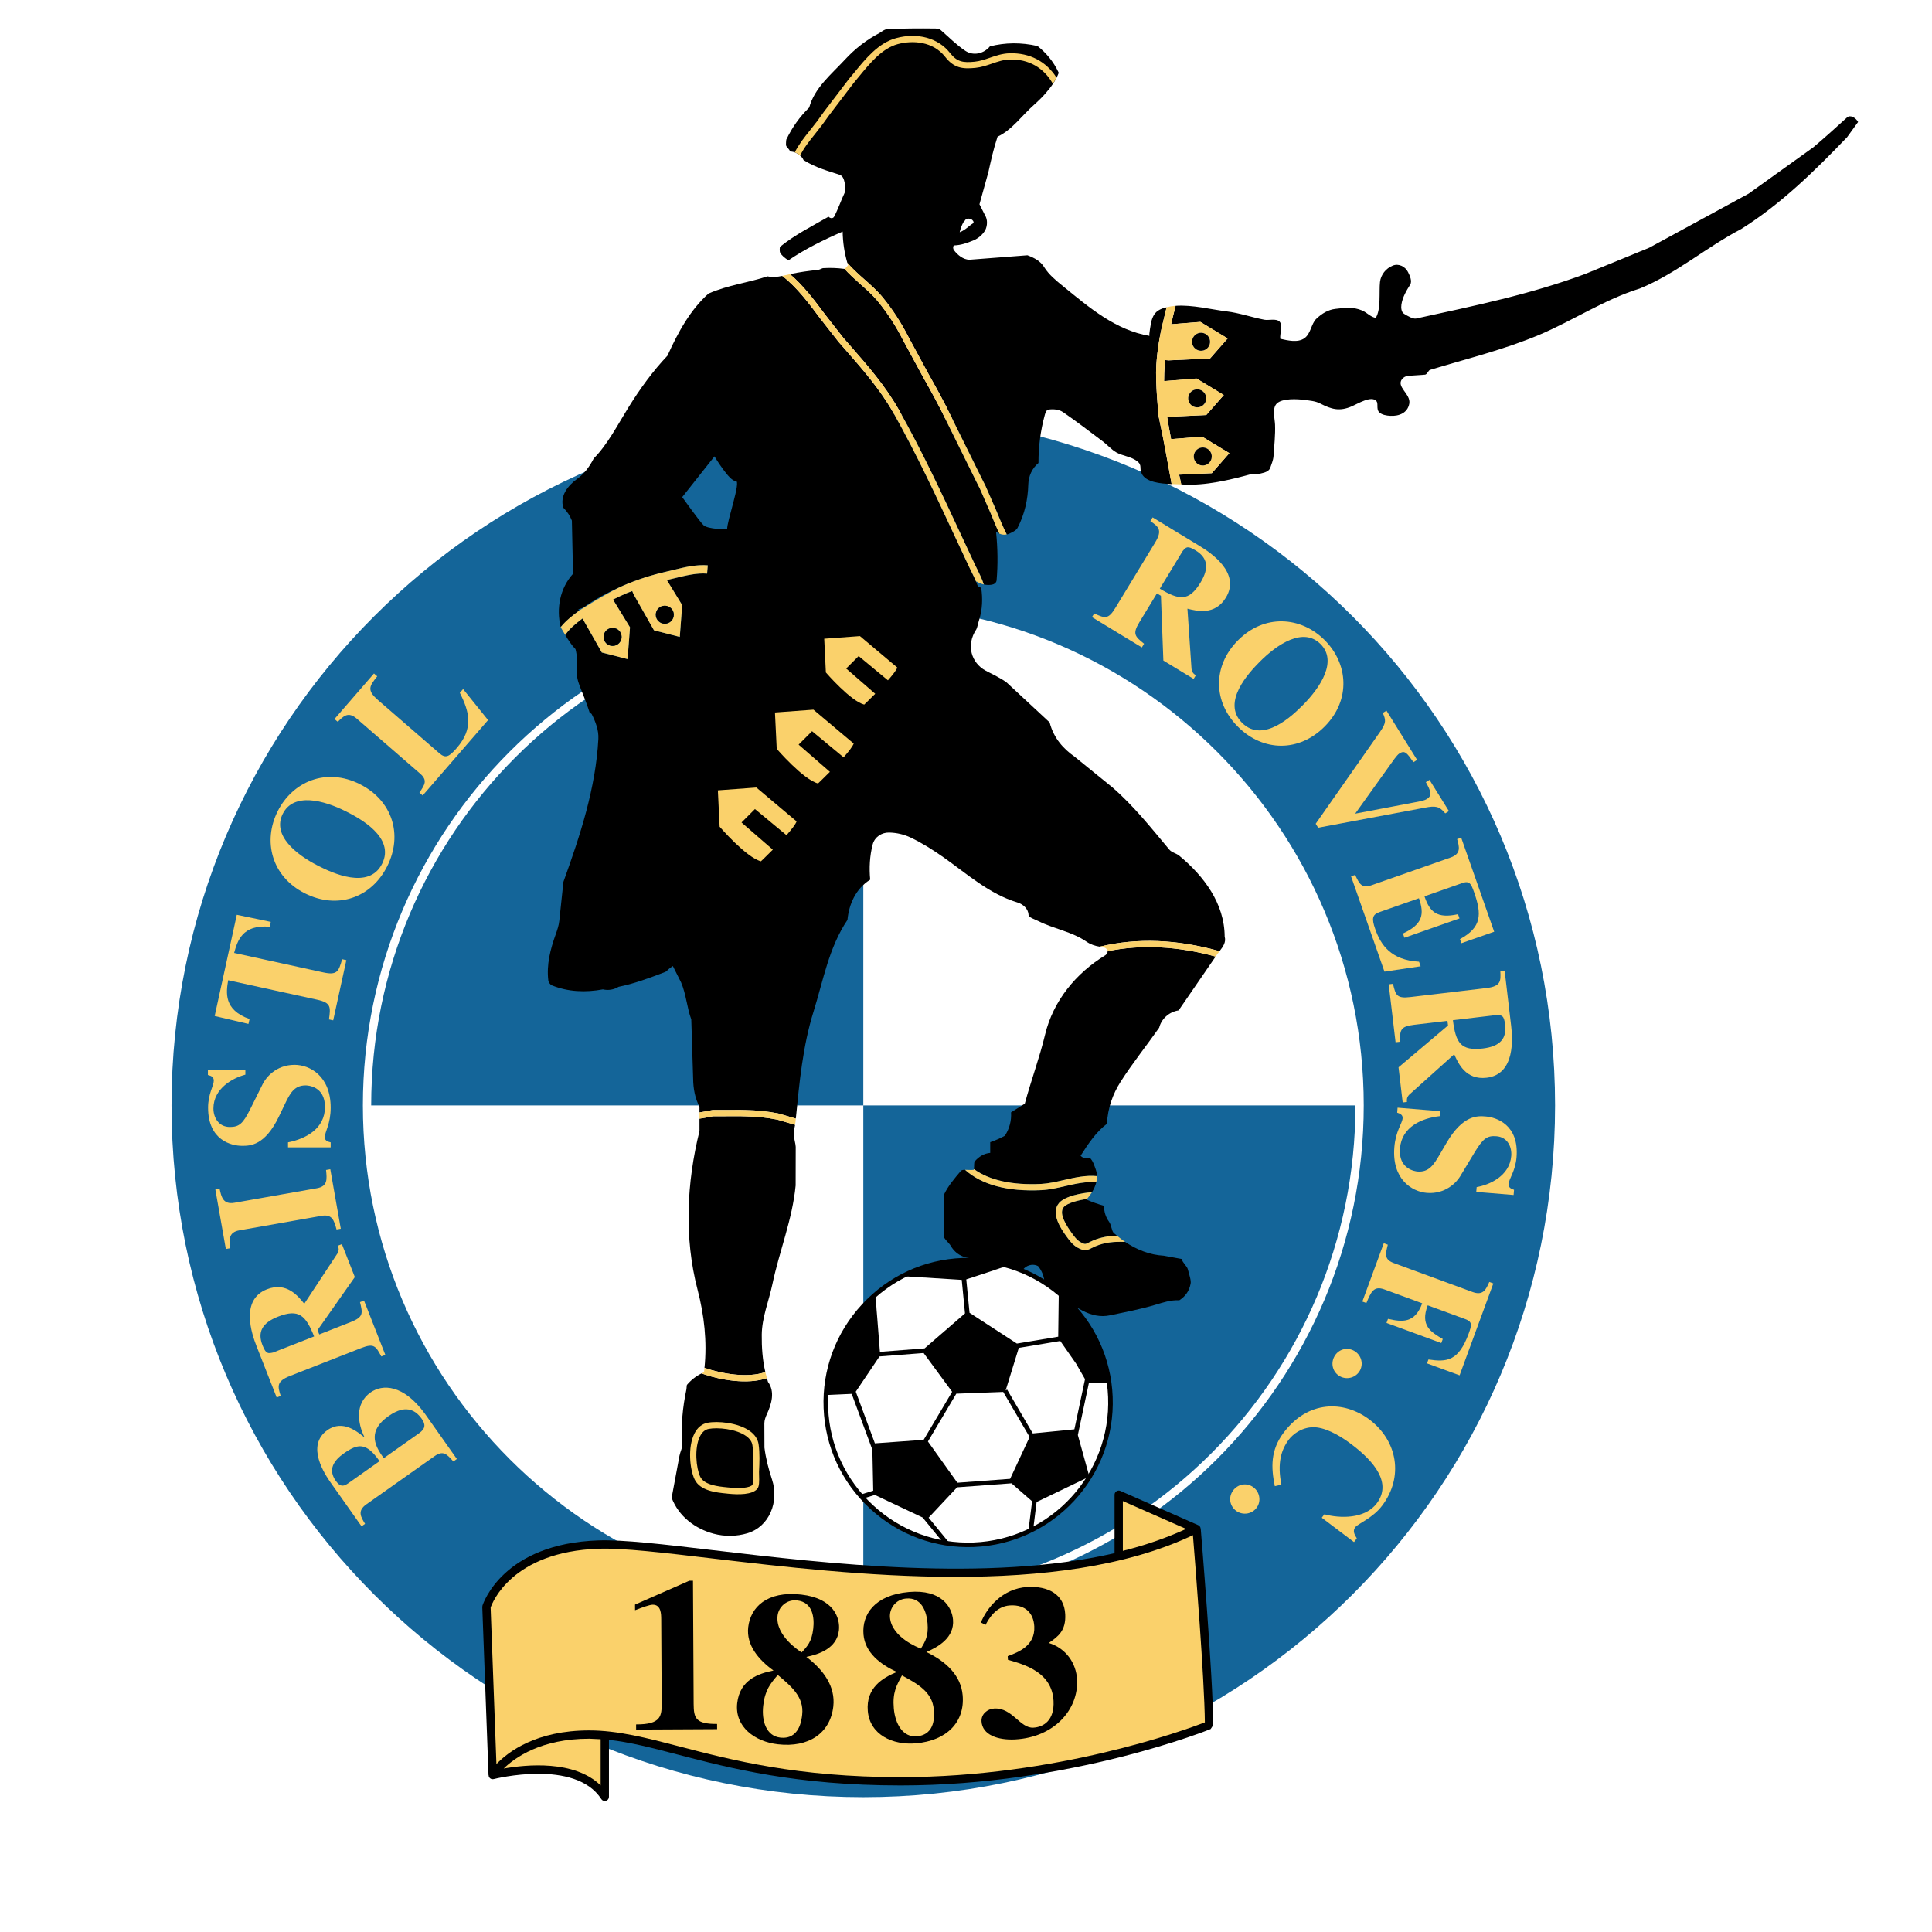 <?xml version="1.0" encoding="utf-8"?>
<!-- Generator: Adobe Illustrator 13.0.0, SVG Export Plug-In . SVG Version: 6.00 Build 14948)  -->
<!DOCTYPE svg PUBLIC "-//W3C//DTD SVG 1.0//EN" "http://www.w3.org/TR/2001/REC-SVG-20010904/DTD/svg10.dtd">
<svg version="1.0" id="Layer_1" xmlns="http://www.w3.org/2000/svg" xmlns:xlink="http://www.w3.org/1999/xlink" x="0px" y="0px"
	 width="192.756px" height="192.756px" viewBox="0 0 192.756 192.756" enable-background="new 0 0 192.756 192.756"
	 xml:space="preserve">
<g>
	<polygon fill-rule="evenodd" clip-rule="evenodd" fill="#FFFFFF" points="0,0 192.756,0 192.756,192.756 0,192.756 0,0 	"/>
	<path fill-rule="evenodd" clip-rule="evenodd" fill="#146599" d="M155.15,110.285c0,38.117-30.901,69.018-69.017,69.018
		c-38.118,0-69.019-30.9-69.019-69.018c0-38.118,30.901-69.019,69.019-69.019C124.249,41.267,155.15,72.167,155.15,110.285
		L155.15,110.285z"/>
	<path fill-rule="evenodd" clip-rule="evenodd" fill="#FAD16B" d="M38.292,145.48l-0.299-0.422
		c-0.604-0.945-1.267-2.332,0.746-3.754c0.858-0.605,2.24-1.307,3.333,0.242c0.417,0.59,0.372,1.002-0.262,1.449L38.292,145.48
		L38.292,145.48z M34.719,148.004c-0.335,0.215-0.71,0.459-1.217-0.258c-0.805-1.141-0.193-2.035,0.791-2.73
		c1.436-1.016,2.245-1.123,3.577,0.764L34.719,148.004L34.719,148.004z M45.583,145.562l-3.201-4.531
		c-2.152-2.93-4.227-2.941-5.409-2.107c-1.603,1.135-1.264,3.109-0.626,4.43l-0.028,0.02c-0.601-0.461-2.089-1.793-3.651-0.689
		c-2.195,1.549-0.224,4.459,0.333,5.248l3.07,4.348l0.352-0.248c-0.415-0.678-0.803-1.289,0.125-1.943l6.811-4.811
		c0.858-0.605,1.232-0.195,1.873,0.533L45.583,145.562L45.583,145.562z"/>
	<path fill-rule="evenodd" clip-rule="evenodd" fill="#FAD16B" d="M27.251,134.941c-0.528,0.115-0.717,0.152-1.063-0.73
		c-0.503-1.281-0.072-2.209,1.548-2.846c2.084-0.818,2.764-0.123,3.605,1.973L27.251,134.941L27.251,134.941z M33.71,124.283
		c0.076,0.193,0.154,0.439-0.046,0.779l-3.306,5.016c-0.613-0.76-1.758-2.217-3.73-1.443c-2.694,1.059-1.488,4.508-1.048,5.631
		l2.026,5.164l0.4-0.158c-0.294-0.939-0.457-1.449,0.921-1.99l7.089-2.779c1.298-0.51,1.472-0.209,2.028,0.83l0.401-0.156
		l-2.126-5.42l-0.401,0.158c0.271,1.113,0.362,1.484-0.922,1.988l-3.142,1.234l-0.17-0.434l3.718-5.289l-1.29-3.287L33.71,124.283
		L33.71,124.283z"/>
	<path fill-rule="evenodd" clip-rule="evenodd" fill="#FAD16B" d="M32.954,116.654l1.047,5.938l-0.424,0.074
		c-0.247-0.9-0.431-1.549-1.483-1.365l-8.211,1.449c-1.12,0.195-1.013,1-0.926,1.789l-0.424,0.074l-1.047-5.938l0.424-0.074
		c0.175,0.793,0.335,1.604,1.489,1.398l8.21-1.447c1.086-0.191,1.017-0.877,0.921-1.824L32.954,116.654L32.954,116.654z"/>
	<path fill-rule="evenodd" clip-rule="evenodd" fill="#FAD16B" d="M24.481,107.219c-1.206,0.311-3.187,1.344-3.187,3.375
		c0,0.896,0.517,1.844,1.637,1.844c0.93,0,1.309-0.326,2.033-1.775l1.257-2.529c0.293-0.588,1.292-1.896,3.169-1.896
		c1.517,0,3.602,1.104,3.602,4.273c0,1.635-0.586,2.41-0.586,2.943c0,0.363,0.31,0.449,0.586,0.518v0.5h-4.256v-0.5
		c1.741-0.344,3.687-1.344,3.687-3.531c0-2.066-1.705-2.152-1.929-2.152c-1.155,0-1.567,0.809-2.102,1.93l-0.552,1.152
		c-1.412,2.947-2.894,2.947-3.686,2.947c-1.051,0-3.393-0.535-3.393-3.807c0-1.379,0.568-2.189,0.568-2.688
		c0-0.396-0.258-0.482-0.586-0.57v-0.516h3.738V107.219L24.481,107.219z"/>
	<path fill-rule="evenodd" clip-rule="evenodd" fill="#FAD16B" d="M34.557,95.793l-1.313,6.007l-0.421-0.092
		c0.167-1.25,0.223-1.662-1.191-1.971l-8.869-1.939c-0.19,1.193-0.485,2.945,2.134,3.871l-0.107,0.486l-3.371-0.789l2.207-10.097
		l3.39,0.706l-0.106,0.488c-2.766-0.251-3.229,1.463-3.55,2.61l8.868,1.938c1.431,0.312,1.553-0.083,1.909-1.311L34.557,95.793
		L34.557,95.793z"/>
	<path fill-rule="evenodd" clip-rule="evenodd" fill="#FAD16B" d="M28.213,81.193c1.083-2.155,4.079-1.362,6.325-0.23
		c1.34,0.674,4.91,2.584,3.586,5.216c-1.325,2.631-4.987,0.905-6.326,0.231C29.552,85.278,27.129,83.348,28.213,81.193
		L28.213,81.193z M27.705,80.937c-1.494,2.971-0.632,6.509,2.723,8.196c3.231,1.625,6.616,0.456,8.203-2.699
		c1.587-3.154,0.51-6.571-2.722-8.195C32.555,76.551,29.2,77.967,27.705,80.937L27.705,80.937z"/>
	<path fill-rule="evenodd" clip-rule="evenodd" fill="#FAD16B" d="M48.695,71.843l-6.523,7.522l-0.326-0.282
		c0.542-0.808,0.841-1.233,0.047-1.92l-6.299-5.463c-0.859-0.745-1.347-0.233-1.895,0.318l-0.326-0.281l3.938-4.543l0.326,0.282
		c-0.751,0.945-1.087,1.36,0.058,2.353l6.143,5.327c0.625,0.542,0.978,0.346,1.734-0.527c1.704-1.965,1.256-3.631,0.304-5.504
		l0.327-0.377L48.695,71.843L48.695,71.843z"/>
	<path fill-rule="evenodd" clip-rule="evenodd" fill="#FAD16B" d="M117.996,54.976c0.351-0.412,0.479-0.556,1.289-0.063
		c1.177,0.716,1.396,1.716,0.492,3.203c-1.164,1.914-2.127,1.771-4.063,0.614L117.996,54.976L117.996,54.976z M119.312,67.369
		c-0.177-0.108-0.389-0.256-0.434-0.647l-0.408-5.994c0.946,0.234,2.741,0.699,3.842-1.111c1.504-2.473-1.545-4.488-2.574-5.115
		l-4.74-2.882l-0.224,0.368c0.803,0.569,1.241,0.876,0.471,2.142l-3.955,6.505c-0.725,1.193-1.047,1.058-2.12,0.567l-0.224,0.368
		l4.976,3.025l0.223-0.368c-0.89-0.723-1.188-0.965-0.471-2.142l1.754-2.884l0.398,0.241l0.244,6.46l3.017,1.834L119.312,67.369
		L119.312,67.369z"/>
	<path fill-rule="evenodd" clip-rule="evenodd" fill="#FAD16B" d="M131.74,64.247c1.714,1.696,0.032,4.299-1.738,6.085
		c-1.054,1.065-3.977,3.869-6.069,1.795c-2.092-2.074,0.684-5.022,1.736-6.087C127.44,64.254,130.025,62.549,131.74,64.247
		L131.74,64.247z M132.14,63.842c-2.361-2.34-5.992-2.615-8.635,0.053c-2.547,2.569-2.481,6.15,0.026,8.635
		c2.511,2.486,6.092,2.519,8.638-0.052C134.812,69.811,134.502,66.182,132.14,63.842L132.14,63.842z"/>
	<path fill-rule="evenodd" clip-rule="evenodd" fill="#FAD16B" d="M144.193,81.151c-0.603-0.741-0.999-0.759-2.019-0.571
		l-10.661,2.001l-0.246-0.394l6.436-9.193c0.641-0.926,0.549-1.173,0.261-1.866l0.365-0.227l3.056,4.915l-0.365,0.229
		c-0.631-0.886-0.84-1.222-1.396-0.876c-0.278,0.173-0.711,0.847-0.986,1.221l-3.431,4.79l5.967-1.133
		c0.42-0.078,0.9-0.154,1.193-0.335c0.569-0.354,0.363-0.815-0.11-1.676l0.365-0.227l1.938,3.116L144.193,81.151L144.193,81.151z"/>
	<path fill-rule="evenodd" clip-rule="evenodd" fill="#FAD16B" d="M145.785,83.578l3.289,9.381l-3.268,1.145l-0.145-0.407
		c2.179-1.183,2.181-2.479,1.411-4.673c-0.313-0.895-0.482-1.165-1.18-0.919l-3.771,1.322c0.53,1.566,1.244,2.247,3.345,1.784
		l0.148,0.422l-5.495,1.927l-0.147-0.423c1.963-0.907,2.16-1.907,1.596-3.517L137.636,91c-0.716,0.25-0.803,0.627-0.432,1.684
		c0.558,1.593,1.561,3.103,4.375,3.267l0.158,0.455l-3.608,0.535l-3.334-9.509l0.407-0.143c0.422,0.892,0.648,1.379,1.655,1.026
		l7.868-2.759c1.073-0.375,0.867-1.07,0.653-1.835L145.785,83.578L145.785,83.578z"/>
	<path fill-rule="evenodd" clip-rule="evenodd" fill="#FAD16B" d="M149.321,101.268c0.541,0.023,0.733,0.035,0.844,0.977
		c0.163,1.369-0.491,2.156-2.217,2.361c-2.226,0.262-2.707-0.582-2.99-2.822L149.321,101.268L149.321,101.268z M140.374,109.941
		c-0.024-0.205-0.038-0.463,0.24-0.74l4.471-4.016c0.399,0.891,1.137,2.59,3.243,2.34c2.872-0.338,2.581-3.982,2.438-5.18
		l-0.649-5.509l-0.429,0.051c0.047,0.983,0.076,1.517-1.396,1.692l-7.561,0.895c-1.387,0.164-1.478-0.172-1.753-1.32l-0.427,0.051
		l0.685,5.783l0.427-0.051c0.02-1.148,0.027-1.529,1.396-1.691l3.353-0.398l0.056,0.463l-4.937,4.174l0.415,3.508L140.374,109.941
		L140.374,109.941z"/>
	<path fill-rule="evenodd" clip-rule="evenodd" fill="#FAD16B" d="M147.326,118.436c1.228-0.209,3.286-1.078,3.451-3.104
		c0.075-0.895-0.363-1.881-1.479-1.971c-0.927-0.076-1.331,0.219-2.171,1.602l-1.46,2.422c-0.34,0.559-1.441,1.781-3.314,1.629
		c-1.51-0.123-3.496-1.393-3.239-4.553c0.134-1.631,0.781-2.355,0.825-2.887c0.029-0.361-0.272-0.473-0.542-0.564l0.04-0.496
		l4.241,0.348l-0.04,0.496c-1.763,0.203-3.783,1.039-3.963,3.219c-0.169,2.061,1.524,2.287,1.748,2.305
		c1.148,0.094,1.627-0.68,2.251-1.752l0.644-1.105c1.649-2.82,3.125-2.699,3.915-2.635c1.047,0.086,3.338,0.811,3.071,4.072
		c-0.113,1.373-0.746,2.133-0.786,2.631c-0.032,0.395,0.218,0.504,0.537,0.615l-0.043,0.516l-3.725-0.307L147.326,118.436
		L147.326,118.436z"/>
	<path fill-rule="evenodd" clip-rule="evenodd" fill="#FAD16B" d="M148.989,128.051l-3.365,9.168l-3.252-1.193l0.143-0.389
		c1.812,0.264,2.992,0.199,4.014-2.582c0.32-0.873,0.362-1.188-0.334-1.443l-3.751-1.377c-0.769,1.994,0.292,2.658,1.502,3.359
		l-0.148,0.404l-5.466-2.008l0.147-0.404c1.392,0.309,2.667,0.484,3.416-1.553l-3.769-1.385c-1.066-0.391-1.337,0.244-1.802,1.357
		l-0.402-0.148l2.138-5.82l0.402,0.148c-0.241,0.955-0.377,1.477,0.627,1.844l7.826,2.875c1.066,0.391,1.344-0.26,1.67-1.002
		L148.989,128.051L148.989,128.051z"/>
	<path fill-rule="evenodd" clip-rule="evenodd" fill="#FAD16B" d="M135.688,136.727c-0.382,0.713-1.283,0.973-1.981,0.6
		c-0.729-0.389-0.968-1.26-0.586-1.973c0.39-0.73,1.245-0.977,1.959-0.594C135.761,135.125,136.076,135.996,135.688,136.727
		L135.688,136.727z"/>
	<path fill-rule="evenodd" clip-rule="evenodd" fill="#FAD16B" d="M127.19,148.277c-0.383-1.867-0.44-3.594,0.889-5.352
		c2.419-3.203,5.981-3.234,8.554-1.291c2.789,2.107,3.439,5.707,1.259,8.592c-0.935,1.238-2.407,1.787-2.677,2.145
		c-0.28,0.371-0.086,0.713,0.154,1.111l-0.281,0.371l-3.215-2.43l0.259-0.344c1.56,0.422,4.039,0.48,5.224-1.084
		c1.515-2.008-0.184-4.133-2.507-5.887c-0.823-0.623-2.206-1.537-3.47-1.693c-1.426-0.17-2.453,0.76-2.773,1.188
		c-0.812,1.072-1.177,2.414-0.761,4.52L127.19,148.277L127.19,148.277z"/>
	<path fill-rule="evenodd" clip-rule="evenodd" fill="#FAD16B" d="M125.218,150.607c-0.582,0.564-1.52,0.537-2.071-0.031
		c-0.574-0.594-0.537-1.494,0.044-2.059c0.594-0.576,1.483-0.549,2.047,0.033C125.776,149.105,125.811,150.031,125.218,150.607
		L125.218,150.607z"/>
	<path fill-rule="evenodd" clip-rule="evenodd" fill="#FFFFFF" d="M86.133,60.357c-27.53,0-49.927,22.398-49.927,49.928
		c0,27.529,22.397,49.928,49.927,49.928c27.53,0,49.927-22.398,49.927-49.928C136.061,82.755,113.663,60.357,86.133,60.357
		L86.133,60.357z"/>
	<path fill-rule="evenodd" clip-rule="evenodd" fill="#146599" d="M86.133,61.186c-27.117,0-49.099,21.982-49.099,49.1h49.099
		V61.186L86.133,61.186z"/>
	<path fill-rule="evenodd" clip-rule="evenodd" fill="#146599" d="M86.133,159.383c27.116,0,49.099-21.982,49.099-49.098H86.133
		V159.383L86.133,159.383z"/>
	<path fill-rule="evenodd" clip-rule="evenodd" d="M96.026,125.508c-3.84,0.15-7.4,1.793-10.021,4.629
		c-2.623,2.836-3.984,6.512-3.833,10.355c0.15,3.84,1.794,7.4,4.63,10.021c2.835,2.623,6.512,3.984,10.353,3.834
		c7.951-0.314,14.168-7.035,13.856-14.986c-0.149-3.84-1.793-7.398-4.629-10.021C103.545,126.719,99.868,125.357,96.026,125.508
		L96.026,125.508z"/>
	<path fill-rule="evenodd" clip-rule="evenodd" fill="#FFFFFF" d="M87.11,150.182c-2.746-2.541-4.34-5.986-4.485-9.707
		c-0.146-3.723,1.173-7.283,3.713-10.029c2.539-2.746,5.986-4.338,9.706-4.482c3.721-0.146,7.281,1.17,10.028,3.711
		c2.747,2.539,4.338,5.986,4.483,9.707c0.302,7.699-5.719,14.209-13.419,14.512C93.417,154.039,89.856,152.721,87.11,150.182
		L87.11,150.182z"/>
	<path fill-rule="evenodd" clip-rule="evenodd" d="M110.653,137.955c-0.001-0.006-0.002-0.012-0.003-0.018h0.003
		c-0.023-0.168-0.065-0.33-0.094-0.498c-0.572-3.307-2.293-6.287-4.895-8.449l-0.031,0.016l-0.055,4.357l-4.122,0.686l-4.726-3.072
		l-0.324-3.332l4.109-1.35c-0.011-0.004-0.021-0.006-0.033-0.01l0.028-0.008c-0.296-0.086-0.598-0.156-0.901-0.223
		c-1.169-0.273-2.367-0.387-3.576-0.338c-2.101,0.082-4.107,0.613-5.963,1.576l0.008,0.035l5.875,0.367l0.325,3.344l-4.028,3.49
		l-4.46,0.346l-0.448-5.699c-0.006,0.006-0.011,0.012-0.019,0.016v-0.014c-0.714,0.617-1.365,1.303-1.944,2.047
		c-1.777,2.271-2.836,5.053-2.991,7.939l0.02,0.02l2.567-0.117l2.062,5.574l0.086,4.084l-1.238,0.381l0.134,0.434l1.264-0.391
		l4.768,2.254l2.214,2.709l0.352-0.289l-1.967-2.406l2.839-3.027l5.429-0.4l2.055,1.795l-0.359,2.867l0.452,0.057l0.356-2.854
		l5.264-2.533l-1.149-4.146l1.103-5.201L110.653,137.955L110.653,137.955z M100.479,126.287c0.01,0.004,0.019,0.006,0.027,0.008
		l-1.945,0.623L100.479,126.287L100.479,126.287z M110.634,137.938c0.001,0,0.001,0,0.001,0.002h-0.227L110.634,137.938
		L110.634,137.938z M107.364,136.053l0.889,1.547l-1.062,5.004l-4.15,0.41l-2.561-4.375l-0.146,0.086l1.311-4.246l4.139-0.688
		L107.364,136.053L107.364,136.053z M100.78,147.543l-5.263,0.389l-2.936-4.113l2.83-4.77l4.68-0.176l2.633,4.498L100.78,147.543
		L100.78,147.543z M87.336,129.191l0.166,2.238l-0.177-2.229C87.329,129.197,87.333,129.195,87.336,129.191L87.336,129.191z
		 M87.75,135.332l4.4-0.34l2.844,3.869l-2.843,4.793l-4.863,0.35l-1.907-5.156L87.75,135.332L87.75,135.332z"/>
	<path fill-rule="evenodd" clip-rule="evenodd" d="M119.797,152.512l-0.008-0.004c-0.014-0.148-0.102-0.279-0.238-0.34l-7.77-3.42
		c-0.128-0.055-0.275-0.043-0.394,0.033c-0.117,0.078-0.188,0.207-0.188,0.348v5.832c-12.68,2.924-28.706,1.037-40.018-0.297
		c-5.028-0.592-9-1.061-11.476-0.979c-9.506,0.318-11.49,6.254-11.568,6.506l-0.02,0.141l0.622,16.779l0.011,0.002
		c0.002,0.072,0.015,0.146,0.056,0.209c0.097,0.148,0.278,0.221,0.451,0.176c0.081-0.021,8.133-2.051,10.735,1.998
		c0.099,0.154,0.289,0.225,0.465,0.172c0.177-0.051,0.298-0.213,0.298-0.396v-5.688c2.103,0.232,4.267,0.793,6.844,1.465
		c5.271,1.373,11.831,3.084,22.264,3.084c16.976,0,30.784-5.57,30.921-5.625l0.257-0.385
		C121.041,167.498,119.81,152.662,119.797,152.512L119.797,152.512z"/>
	<path fill-rule="evenodd" clip-rule="evenodd" fill="#FAD16B" d="M58.788,173.471c0,0,0.713,0.033,1.139,0.053
		c0,0.555,0,3.217,0,4.609c-2.624-2.564-7.444-2.08-9.673-1.686C51.354,175.369,53.967,173.471,58.788,173.471L58.788,173.471z"/>
	<path fill-rule="evenodd" clip-rule="evenodd" fill="#FAD16B" d="M112.028,149.764c0.873,0.383,5.041,2.217,6.309,2.775
		c-1.882,0.865-3.983,1.607-6.309,2.189C112.028,153.918,112.028,150.684,112.028,149.764L112.028,149.764z"/>
	<path fill-rule="evenodd" clip-rule="evenodd" fill="#FAD16B" d="M119.019,153.162c0.22,2.691,1.152,14.367,1.19,18.68
		c-1.902,0.734-14.765,5.463-30.346,5.463c-10.327,0-16.829-1.695-22.054-3.057c-3.306-0.861-6.162-1.605-9.021-1.605
		c-5.28,0-8.069,2.117-9.26,3.359c-0.069-1.881-0.573-15.463-0.578-15.617c0.155-0.453,2.1-5.58,10.784-5.869
		c2.414-0.082,6.359,0.383,11.352,0.973C84.869,157.111,105.593,159.537,119.019,153.162L119.019,153.162z"/>
	<path fill-rule="evenodd" clip-rule="evenodd" d="M71.547,172.52l-8.08,0.041l-0.003-0.516c2.499,0.008,2.56-0.832,2.552-2.168
		l-0.046-8.295c-0.003-0.539-0.007-1.486-0.848-1.48c-0.301,0.002-1.033,0.264-1.762,0.549l-0.004-0.561l5.416-2.379l0.367-0.002
		l0.066,12.281c0.008,1.441,0.205,2.021,2.338,2.01L71.547,172.52L71.547,172.52z"/>
	<path fill-rule="evenodd" clip-rule="evenodd" d="M77.576,161.209c0.1-0.877,0.903-1.654,1.952-1.535
		c1.584,0.18,1.733,1.736,1.609,2.828c-0.146,1.283-0.589,1.754-1.156,2.361C79.778,164.732,77.351,163.199,77.576,161.209
		L77.576,161.209z M79.941,159.092c-3.425-0.389-5.066,1.268-5.292,3.26c-0.201,1.775,1.021,3.236,2.524,4.318
		c-1.486,0.287-3.356,0.92-3.622,3.254c-0.267,2.354,1.754,3.842,4.066,4.104c3.061,0.348,5.22-1.1,5.523-3.775
		c0.226-1.99-0.975-3.645-2.69-4.943c1.221-0.252,3.042-0.826,3.249-2.646C83.838,161.441,83.195,159.461,79.941,159.092
		L79.941,159.092z M76.146,170.174c0.178-1.562,0.702-2.176,1.454-3.064c1.347,1.127,2.633,2.207,2.434,3.961
		c-0.063,0.557-0.284,2.506-2.189,2.289C76.454,173.201,75.972,171.715,76.146,170.174L76.146,170.174z"/>
	<path fill-rule="evenodd" clip-rule="evenodd" d="M88.793,161.379c-0.077-0.881,0.557-1.801,1.607-1.893
		c1.589-0.139,2.043,1.357,2.14,2.451c0.112,1.287-0.229,1.836-0.664,2.545C91.652,164.395,88.968,163.375,88.793,161.379
		L88.793,161.379z M90.689,158.834c-3.433,0.299-4.712,2.25-4.537,4.246c0.156,1.781,1.643,2.971,3.332,3.73
		c-1.398,0.576-3.106,1.568-2.902,3.908c0.208,2.361,2.484,3.416,4.801,3.215c3.069-0.27,4.896-2.115,4.661-4.799
		c-0.173-1.996-1.678-3.379-3.62-4.311c1.146-0.49,2.817-1.414,2.657-3.238C94.975,160.361,93.952,158.549,90.689,158.834
		L90.689,158.834z M89.176,170.449c-0.137-1.566,0.256-2.271,0.814-3.293c1.544,0.838,3.02,1.639,3.174,3.398
		c0.048,0.559,0.218,2.512-1.69,2.678C90.079,173.355,89.311,171.994,89.176,170.449L89.176,170.449z"/>
	<path fill-rule="evenodd" clip-rule="evenodd" d="M97.865,161.879c0.552-1.389,2.108-3.412,4.646-3.543
		c2.065-0.109,3.662,0.713,3.766,2.713c0.088,1.658-0.724,2.238-1.64,2.869c1.732,0.535,2.738,2.035,2.822,3.65
		c0.157,3.012-2.308,5.773-6.181,5.975c-1.722,0.09-3.281-0.453-3.353-1.809c-0.037-0.711,0.583-1.24,1.272-1.275
		c1.806-0.094,2.562,1.98,3.895,1.91c1.034-0.053,2.12-0.736,2.019-2.672c-0.151-2.861-2.886-3.625-4.551-4.098l-0.02-0.367
		c1.017-0.377,2.753-1.006,2.65-2.965c-0.066-1.268-0.827-2.178-2.396-2.096c-1.483,0.078-2.17,1.408-2.466,1.941L97.865,161.879
		L97.865,161.879z"/>
	<path fill-rule="evenodd" clip-rule="evenodd" d="M69.987,137.029c-0.556,0.275-1.043,0.658-1.447,1.137
		c-0.039,0.045-0.031,0.34-0.052,0.43c-0.381,1.803-0.567,3.66-0.412,5.494c0.028,0.324-0.21,0.758-0.283,1.145l-0.783,4.201
		c0.707,1.867,2.355,3.09,4.188,3.582c1.097,0.293,2.28,0.281,3.366-0.045c2.239-0.674,3.173-3.191,2.464-5.35
		c-0.343-1.039-0.622-2.104-0.758-3.189l-0.009-2.432c0.003-0.316,0.118-0.619,0.25-0.908c0.463-1.012,0.836-2.236,0.109-3.229
		c-0.041-0.121-0.063-0.246-0.1-0.369C74.558,138.162,71.838,137.688,69.987,137.029L69.987,137.029z"/>
	<path fill-rule="evenodd" clip-rule="evenodd" d="M74.344,111.373l-0.497-0.012l-2.71,0.006l-0.763,0.146l-0.586,0.096v1.232
		c-1.273,5.148-1.553,10.609-0.188,15.848c0.657,2.523,0.957,5.141,0.686,7.783c1.728,0.598,4.303,1.041,6.071,0.422
		c-0.281-1.219-0.37-2.475-0.356-3.729c0.02-1.736,0.706-3.35,1.058-5.025c0.692-3.305,2.001-6.482,2.322-9.861l0.008-3.859
		c0-0.244-0.198-0.973-0.203-1.217c-0.005-0.33,0.079-0.654,0.14-0.979l-1.8-0.525C76.534,111.502,75.494,111.395,74.344,111.373
		L74.344,111.373z"/>
	<path fill-rule="evenodd" clip-rule="evenodd" d="M106.292,118.336c-0.79,0.182-1.605,0.369-2.396,0.406
		c-3.379,0.162-5.935-0.525-7.615-2.031c-0.18,0.002-0.337,0.02-0.408,0.104c-0.644,0.754-1.275,1.506-1.671,2.332
		c0.007,1.406,0.036,2.746-0.059,4.084c-0.026,0.355,0.503,0.699,0.722,1.078c0.471,0.828,1.38,1.311,2.426,1.227
		c1.493,0.287,3.01,0.836,4.478,1.312c0.11,0.035,0.379-0.279,0.448-0.342c0.381-0.34,0.932-0.414,1.354-0.184
		c0.371,0.459,0.583,0.996,0.626,1.535c0.355,0.566,0.918,0.879,1.41,1.256c1.503,1.154,3.166,2.551,5.171,2.111
		c1.446-0.316,2.919-0.566,4.624-1.082c0.544-0.164,1.415-0.459,2.262-0.414c0.553-0.357,0.971-0.854,1.124-1.65
		c0.063-0.322-0.119-0.857-0.29-1.477c-0.074-0.271-0.509-0.615-0.604-0.992l-1.778-0.326c-1.396-0.08-2.688-0.586-3.861-1.377
		c-1.096-0.045-1.983,0.029-2.95,0.428l-0.409,0.195c-0.482,0.246-0.727,0.307-1.388-0.053c-0.498-0.271-0.862-0.781-1.163-1.203
		c-0.432-0.605-1.575-2.211-0.679-3.256c0.588-0.686,2.332-1.018,3.276-1.062c0.196-0.318,0.349-0.652,0.434-0.994
		C108.381,117.861,107.322,118.1,106.292,118.336L106.292,118.336z"/>
	<path fill-rule="evenodd" clip-rule="evenodd" d="M106.858,122.924c0.269,0.377,0.573,0.805,0.944,1.006
		c0.436,0.236,0.472,0.219,0.809,0.045l0.454-0.215c0.8-0.33,1.556-0.451,2.371-0.479c-0.104-0.084-0.207-0.166-0.308-0.256
		c-0.231-0.209-0.224-0.785-0.478-1.133c-0.332-0.453-0.505-1.002-0.5-1.588c-0.545-0.15-1.055-0.328-1.756-0.617
		c0.018-0.021,0.036-0.045,0.054-0.066c-0.873,0.113-1.975,0.408-2.312,0.801C105.747,120.877,105.979,121.691,106.858,122.924
		L106.858,122.924z"/>
	<path fill-rule="evenodd" clip-rule="evenodd" d="M110.441,112.119c0.079-1.564,0.577-2.963,1.361-4.191
		c1.168-1.832,2.531-3.527,3.85-5.398c0.205-0.822,0.915-1.559,1.94-1.725l3.691-5.369c-3.811-1.041-7.425-1.225-10.78-0.533
		c0,0.004,0.004,0.007,0.004,0.013c0.013,0.117-0.091,0.303-0.23,0.389c-2.926,1.782-5.202,4.552-6.009,7.917
		c-0.56,2.334-1.403,4.588-2.026,6.893l-1.37,0.863c0.052,0.818-0.146,1.598-0.61,2.332c-0.434,0.24-0.955,0.471-1.468,0.645v1.068
		c-0.603,0.049-1.126,0.367-1.532,0.836c-0.117,0.135-0.045,0.484-0.097,0.779c1.553,1.123,3.803,1.623,6.703,1.484
		c0.735-0.035,1.487-0.207,2.285-0.391c1.086-0.25,2.201-0.5,3.292-0.387c-0.007-0.225-0.04-0.449-0.125-0.674
		c-0.148-0.395-0.259-0.836-0.6-1.172c-0.308,0.139-0.675,0.064-0.909-0.188C108.593,114.07,109.393,112.904,110.441,112.119
		L110.441,112.119z"/>
	<path fill-rule="evenodd" clip-rule="evenodd" d="M122.186,93.446c-0.017-3.316-2.079-6.044-4.538-8.075
		c-0.283-0.235-0.736-0.309-0.978-0.597c-1.803-2.151-3.556-4.369-5.682-6.214l-3.746-3.042c-1.137-0.804-2.109-1.843-2.521-3.444
		l-4.271-3.968c-0.627-0.474-1.393-0.81-2.104-1.19c-1.432-0.766-1.994-2.55-0.937-4.129c0.086-0.131,0.171-0.602,0.275-0.928
		c0.337-1.063,0.368-2.159,0.213-3.176c-0.004-0.015-0.004-0.031-0.005-0.047c-0.156-0.037-0.264-0.104-0.347-0.184
		c-0.04-0.125-0.087-0.25-0.139-0.377c-0.139-0.337-0.304-0.678-0.471-1.013l-0.264-0.539l-1.272-2.726
		c-1.939-4.167-3.942-8.477-6.226-12.54c-1.344-2.391-3.072-4.365-4.901-6.453l-0.6-0.685l-1.82-2.323
		c-1.159-1.556-2.352-3.146-3.806-4.269c-0.486,0.103-0.985,0.148-1.469,0.042c-1.911,0.636-3.935,0.862-5.887,1.719
		c-1.807,1.612-3.034,3.842-4.097,6.198c-1.443,1.52-2.724,3.278-3.865,5.117c-1.134,1.827-2.129,3.771-3.485,5.13
		c-0.487,0.936-1.001,1.57-1.656,2.042c-0.918,0.663-1.75,1.692-1.387,2.873c0.381,0.376,0.665,0.802,0.857,1.292l0.114,5.306
		c-1.307,1.447-1.683,3.457-1.231,5.324c0.504-0.635,1.205-1.176,1.825-1.638l-0.058-0.14l0.471-0.159
		c1.09-0.792,2.447-1.543,4.054-2.229c1.335-0.572,2.761-1.032,4.237-1.368l0.683-0.164c1.135-0.276,2.309-0.562,3.462-0.467
		l-0.068,0.826c-1.019-0.084-2.126,0.187-3.198,0.447l-0.694,0.166c-0.041,0.01-0.079,0.023-0.12,0.033l1.528,2.496l-0.24,3.172
		l-2.573-0.658l-2.036-3.591l-0.134-0.324c-0.172,0.068-0.353,0.123-0.521,0.194c-0.494,0.212-0.955,0.43-1.399,0.652l1.696,2.771
		l-0.239,3.172l-2.573-0.659l-1.925-3.396c-0.635,0.477-1.33,1.035-1.719,1.649c0.303,0.507,0.621,1.003,1.019,1.41
		c0.177,0.654,0.155,1.278,0.116,1.888c-0.041,0.598,0.076,1.211,0.297,1.772c0.334,0.849,0.688,1.695,1.051,2.823
		c-0.044-0.137,0.109-0.087,0.155,0.004c0.389,0.772,0.708,1.61,0.661,2.472c-0.261,4.927-1.82,9.642-3.485,14.259L55.8,91.881
		c-0.049,0.454-0.197,0.896-0.352,1.327c-0.531,1.479-0.942,3.031-0.738,4.648c0.018,0.135,0.195,0.391,0.342,0.449
		c1.625,0.66,3.375,0.725,5.101,0.404c0.521,0.127,1.101,0.033,1.565-0.256c1.53-0.307,2.99-0.846,4.682-1.493
		c0.088-0.034,0.354-0.356,0.73-0.579l0.819,1.627c0.513,1.186,0.579,2.502,1.02,3.697l0.186,5.934
		c0.014,0.973,0.187,1.945,0.631,2.766v0.582l0.433-0.074l0.884-0.166l2.758-0.006c0,0,0.494,0.01,0.495,0.01
		c1.187,0.023,2.262,0.135,3.289,0.338l1.755,0.514c0.357-3.596,0.685-7.217,1.772-10.693c0.962-3.08,1.513-6.356,3.379-9.13
		c0.146-1.554,0.827-3.121,2.268-4.014c-0.11-1.153-0.054-2.367,0.254-3.53c0.193-0.723,0.887-1.187,1.634-1.171
		c0.745,0.016,1.479,0.182,2.15,0.501c1.145,0.546,2.218,1.226,3.254,1.953c2.365,1.66,4.565,3.668,7.39,4.519
		c0.553,0.167,1.086,0.615,1.116,1.233c0.015,0.276,0.61,0.443,0.976,0.625c1.568,0.788,3.358,1.054,4.818,2.063
		c0.386,0.27,0.838,0.418,1.305,0.492c3.704-0.896,7.717-0.745,11.957,0.45C122.014,94.463,122.349,94.011,122.186,93.446
		L122.186,93.446z M72.553,52.815c0,0-1.947,0-2.371-0.424c-0.424-0.423-2.118-2.794-2.118-2.794l3.218-4.065
		c0,0,1.525,2.54,2.117,2.456C73.994,47.903,72.468,52.138,72.553,52.815L72.553,52.815z"/>
	<path fill-rule="evenodd" clip-rule="evenodd" d="M97.77,48.764l-0.357-0.708l-3.004-6.077c-0.72-1.523-1.552-3.008-2.358-4.443
		l-1.916-3.534c-0.74-1.464-1.579-2.759-2.563-3.957c-0.495-0.602-1.134-1.168-1.751-1.716c-0.542-0.48-1.089-0.976-1.569-1.507
		c-0.005,0-0.011,0.007-0.016,0.006c-0.702-0.096-1.4-0.116-2.127-0.074c-0.071,0.005-0.361,0.159-0.461,0.169
		c-0.949,0.102-1.898,0.223-2.828,0.429c1.338,1.138,2.451,2.618,3.533,4.071l1.79,2.286l0.599,0.685
		c1.852,2.114,3.599,4.11,4.976,6.558c2.295,4.084,4.305,8.404,6.249,12.582l1.271,2.724l0.257,0.527
		c0.248,0.498,0.497,1.011,0.661,1.527c0.27,0.06,0.543,0.069,0.813,0.021c0.229-0.039,0.441-0.202,0.462-0.432
		c0.137-1.587,0.115-3.181-0.055-4.851c0.107,0.078,0.221,0.139,0.336,0.19c-0.321-0.68-0.611-1.391-0.896-2.089L97.77,48.764
		L97.77,48.764z"/>
	<path fill-rule="evenodd" clip-rule="evenodd" d="M115.366,36.425c0.095-1.45,0.33-2.929,0.698-4.397l0.164-0.683
		c0.054-0.228,0.11-0.456,0.167-0.685c-0.147,0.038-0.3,0.069-0.438,0.123c-0.63,0.249-0.876,0.574-1.073,1.229
		c-0.035,0.114-0.291,1.486-0.195,1.502c-3.394-0.571-6.016-2.835-8.604-4.938c-0.708-0.577-1.437-1.161-1.921-1.942
		c-0.353-0.57-0.944-0.901-1.657-1.166l-5.798,0.447c-0.608-0.022-1.153-0.455-1.525-0.944c-0.125-0.16-0.119-0.482,0.039-0.488
		c0.655-0.022,1.292-0.246,1.905-0.503c0.448-0.19,0.824-0.489,1.112-0.92c0.218-0.332,0.322-0.934,0.131-1.395l-0.65-1.286
		l0.889-3.201c0.254-1.136,0.495-2.275,0.915-3.542c1.438-0.667,2.421-2.109,3.669-3.206c0.208-0.183,0.408-0.374,0.604-0.569
		c0.106-0.104,0.206-0.209,0.307-0.316c0.072-0.079,0.144-0.159,0.213-0.24c0.553-0.622,1.026-1.294,1.315-2.041
		c-0.535-1.162-1.312-2.036-2.121-2.673c-1.626-0.372-3.212-0.354-4.745,0.031c-0.609,0.741-1.66,0.982-2.461,0.444
		c-0.908-0.608-1.67-1.395-2.507-2.117c-0.05-0.043-0.338-0.103-0.429-0.104c-1.669-0.025-3.341-0.005-4.807,0.053
		c-0.332,0.013-0.709,0.338-0.833,0.404c-1.287,0.67-2.433,1.569-3.427,2.643c-1.366,1.476-3.038,2.815-3.568,4.782
		c-0.94,0.917-1.679,1.94-2.288,3.207c0.005-0.008-0.067,0.508,0.002,0.64c0.087,0.161,0.282,0.289,0.393,0.543
		c0.381,0.007,0.732,0.175,0.989,0.405c0.07,0.062,0.132,0.128,0.188,0.197c0.06,0.082,0.119,0.166,0.152,0.254
		c1.237,0.775,2.493,1.098,3.599,1.465c0.346,0.113,0.441,0.514,0.5,0.783c0.039,0.187,0.097,0.81,0.023,0.964
		c-0.383,0.801-0.657,1.645-1.07,2.427c-0.099,0.187-0.35,0.22-0.56,0.008c-1.628,0.938-3.341,1.793-4.821,2.99
		c-0.073,0.058-0.057,0.5-0.019,0.571c0.172,0.326,0.461,0.55,0.839,0.792c1.673-1.14,3.516-2.044,5.409-2.867
		c0.02,1.102,0.181,2.124,0.467,3.112c0.492,0.581,1.099,1.121,1.694,1.648c0.637,0.564,1.294,1.146,1.82,1.786
		c1.015,1.234,1.877,2.566,2.638,4.072l1.903,3.51c0.811,1.445,1.65,2.939,2.379,4.482l2.998,6.062l0.357,0.708l1.064,2.433
		c0.33,0.812,0.672,1.634,1.055,2.401c0.051-0.012,0.103-0.016,0.15-0.037c0.341-0.146,0.782-0.348,0.921-0.612
		c0.723-1.382,1.034-2.855,1.075-4.334c0.024-0.828,0.374-1.617,1.017-2.145c-0.007-1.631,0.206-3.244,0.634-4.806
		c0.06-0.222,0.169-0.497,0.353-0.521c0.524-0.068,1.056-0.024,1.475,0.263c1.346,0.923,2.634,1.921,3.939,2.898
		c0.458,0.342,0.865,0.822,1.351,1.103c0.649,0.373,1.435,0.402,2.059,0.861c0.594,0.435,0.199,0.691,0.501,1.286
		c0.417,0.827,1.816,0.977,2.976,1.023c-0.309-1.607-0.718-4.105-1.295-6.747C115.599,41.551,115.251,38.168,115.366,36.425
		L115.366,36.425z M96.137,22.148c0.017-0.024,0.094-0.08,0.111-0.117c0.086-0.193,0.313-0.251,0.528-0.207
		c0.229,0.046,0.484,0.352,0.29,0.468c-0.402,0.243-0.759,0.67-1.319,0.876C95.844,22.756,95.967,22.439,96.137,22.148
		L96.137,22.148z"/>
	<path fill-rule="evenodd" clip-rule="evenodd" d="M184.275,11.72c-1.026,0.93-2.174,1.975-3.356,2.973l-6.452,4.625l-9.927,5.399
		l-6.354,2.605c-5.447,2.035-11.163,3.205-16.9,4.458c-0.296,0.065-0.813-0.232-1.205-0.472c-0.263-0.161-0.312-0.583-0.263-0.916
		c0.111-0.749,0.507-1.404,0.877-1.996c0.211-0.333-0.027-0.88-0.217-1.252c-0.284-0.563-0.935-0.877-1.518-0.646
		c-0.685,0.272-1.196,0.907-1.278,1.638c-0.107,0.962,0.116,2.745-0.424,3.574c-0.488-0.06-0.896-0.539-1.356-0.732
		c-0.921-0.387-1.734-0.269-2.675-0.16c-0.693,0.08-1.327,0.44-1.908,0.999c-0.5,0.48-0.534,1.49-1.196,1.942
		c-0.667,0.455-1.663,0.204-2.387,0.043c-0.073-0.474,0.281-1.35-0.076-1.714c-0.335-0.339-1.086-0.105-1.508-0.186
		c-1.274-0.244-2.492-0.681-3.787-0.837c-1.465-0.177-3.418-0.676-5.075-0.554c-0.091,0.34-0.175,0.683-0.256,1.023
		c0,0-0.166,0.695-0.165,0.695c-0.012,0.042-0.017,0.081-0.025,0.123l2.917-0.233l2.721,1.649l-1.752,1.997l-4.124,0.189
		l-0.35-0.027c-0.018,0.184-0.052,0.371-0.063,0.553c-0.035,0.536-0.049,1.046-0.052,1.543l3.238-0.258l2.721,1.649l-1.753,1.997
		l-3.9,0.179c0.117,0.725,0.251,1.485,0.393,2.221l3.093-0.246l2.72,1.649l-1.751,1.998l-3.261,0.148
		c0.042,0.143,0.125,0.535,0.214,0.973c0.064,0.002,0.143,0.004,0.2,0.007c2.199,0.133,4.662-0.46,6.768-1.034
		c0.297,0.041,0.82,0,1.314-0.157c0.251-0.081,0.505-0.214,0.599-0.487c0.121-0.352,0.294-0.749,0.322-1.144
		c0.072-1.036,0.192-2.111,0.153-3.15c-0.022-0.612-0.326-1.66,0.199-2.132c0.568-0.51,2.027-0.428,2.704-0.339
		c0.554,0.074,1.108,0.108,1.593,0.357c1.133,0.582,1.927,0.822,3.18,0.279c0.571-0.247,1.934-1.098,2.436-0.519
		c0.214,0.247-0.028,0.772,0.259,1.093c0.259,0.289,0.764,0.362,1.126,0.382c0.878,0.047,1.728-0.288,1.896-1.218
		c0.174-0.972-1.358-1.679-0.705-2.469c0.123-0.149,0.35-0.282,0.568-0.303l1.701-0.118c0.209-0.012,0.34-0.426,0.501-0.475
		c3.679-1.12,7.399-2.019,10.921-3.508c3.394-1.435,6.484-3.521,10.02-4.615c3.647-1.495,6.64-4.129,10.117-5.938
		c3.975-2.502,7.333-5.798,10.562-9.164l1.093-1.514C185.171,11.776,184.625,11.404,184.275,11.72L184.275,11.72z"/>
	<path fill-rule="evenodd" clip-rule="evenodd" fill="#FAD16B" d="M120.9,47.209l1.751-1.998l-2.72-1.649l-3.093,0.246
		c-0.142-0.736-0.275-1.496-0.393-2.221l3.9-0.179l1.753-1.997l-2.721-1.649l-3.238,0.258c0.003-0.497,0.017-1.007,0.052-1.543
		c0.012-0.182,0.046-0.369,0.063-0.553l0.35,0.027l4.124-0.189l1.752-1.997l-2.721-1.649l-2.917,0.233
		c0.009-0.042,0.014-0.081,0.025-0.123c-0.001,0,0.165-0.695,0.165-0.695c0.081-0.341,0.165-0.684,0.256-1.023
		c-0.312,0.023-0.61,0.076-0.895,0.149c-0.057,0.229-0.113,0.458-0.167,0.685l-0.164,0.683c-0.368,1.468-0.604,2.948-0.698,4.397
		c-0.115,1.743,0.232,5.126,0.232,5.126c0.577,2.642,0.986,5.14,1.295,6.747c0.359,0.014,0.685,0.021,0.96,0.033
		c-0.089-0.438-0.172-0.83-0.214-0.973L120.9,47.209L120.9,47.209z M119.2,45.137c0.223-0.442,0.763-0.619,1.207-0.394
		c0.441,0.225,0.618,0.765,0.393,1.207c-0.223,0.442-0.766,0.618-1.207,0.395C119.151,46.121,118.975,45.579,119.2,45.137
		L119.2,45.137z M118.646,39.337c0.226-0.442,0.766-0.619,1.208-0.394c0.441,0.225,0.618,0.765,0.395,1.208
		c-0.225,0.442-0.766,0.618-1.207,0.394C118.598,40.32,118.421,39.78,118.646,39.337L118.646,39.337z M119.028,33.692
		c0.225-0.441,0.766-0.619,1.207-0.394c0.443,0.225,0.619,0.765,0.396,1.207c-0.226,0.442-0.766,0.62-1.208,0.395
		C118.979,34.675,118.804,34.135,119.028,33.692L119.028,33.692z"/>
	<path fill-rule="evenodd" clip-rule="evenodd" d="M119.593,46.345c0.441,0.224,0.984,0.048,1.207-0.395
		c0.226-0.442,0.049-0.982-0.393-1.207c-0.444-0.225-0.984-0.048-1.207,0.394C118.975,45.579,119.151,46.121,119.593,46.345
		L119.593,46.345z"/>
	<path fill-rule="evenodd" clip-rule="evenodd" d="M119.423,34.9c0.442,0.225,0.982,0.047,1.208-0.395
		c0.224-0.442,0.048-0.982-0.396-1.207c-0.441-0.225-0.982-0.047-1.207,0.394C118.804,34.135,118.979,34.675,119.423,34.9
		L119.423,34.9z"/>
	<path fill-rule="evenodd" clip-rule="evenodd" d="M119.041,40.545c0.441,0.224,0.982,0.048,1.207-0.394
		c0.224-0.443,0.047-0.983-0.395-1.208c-0.442-0.225-0.982-0.048-1.208,0.394C118.421,39.78,118.598,40.32,119.041,40.545
		L119.041,40.545z"/>
	<path fill-rule="evenodd" clip-rule="evenodd" fill="#FAD16B" d="M82.028,12.455l0.684-0.945l2.454-3.222l0.562-0.68
		c1.068-1.305,2.278-2.786,3.841-3.207c1.491-0.402,3.515-0.28,4.726,1.266c0.866,1.105,1.696,1.239,3.019,1.104
		c0.599-0.061,1.133-0.245,1.648-0.422c0.588-0.203,1.145-0.393,1.781-0.412c1.888-0.056,3.399,0.822,4.303,2.422
		c0.134-0.204,0.247-0.415,0.355-0.629c-1.032-1.605-2.663-2.473-4.677-2.415c-0.731,0.021-1.359,0.238-1.965,0.446
		c-0.506,0.174-0.984,0.339-1.509,0.393c-1.166,0.119-1.766,0.024-2.467-0.87c-1.17-1.494-3.231-2.062-5.376-1.482
		c-1.755,0.474-3.033,2.036-4.16,3.414l-0.556,0.671l-2.484,3.26l-0.681,0.942l-0.71,0.909c-0.57,0.707-1.143,1.437-1.522,2.203
		c0.207,0.07,0.384,0.188,0.535,0.323c0.347-0.724,0.909-1.44,1.471-2.136L82.028,12.455L82.028,12.455z"/>
	<path fill-rule="evenodd" clip-rule="evenodd" fill="#FAD16B" d="M97.234,56.257l-1.271-2.724
		c-1.943-4.178-3.953-8.498-6.249-12.582c-1.377-2.448-3.125-4.444-4.976-6.558l-0.599-0.685l-1.79-2.286
		c-1.082-1.453-2.194-2.933-3.533-4.071c-0.155,0.034-0.311,0.065-0.464,0.105c-0.101,0.026-0.205,0.047-0.307,0.069
		c1.454,1.123,2.647,2.712,3.806,4.269l1.82,2.323l0.6,0.685c1.829,2.088,3.557,4.062,4.901,6.453
		c2.284,4.063,4.287,8.372,6.226,12.54l1.272,2.726l0.264,0.539c0.167,0.335,0.332,0.676,0.471,1.013
		c0.002-0.025-0.003-0.049,0.003-0.075c0.238,0.152,0.489,0.255,0.744,0.312c-0.164-0.516-0.414-1.029-0.661-1.527L97.234,56.257
		L97.234,56.257z"/>
	<path fill-rule="evenodd" clip-rule="evenodd" fill="#FAD16B" d="M98.325,48.484l-0.357-0.708l-2.998-6.062
		c-0.729-1.543-1.568-3.037-2.379-4.482l-1.903-3.51c-0.761-1.505-1.623-2.838-2.638-4.072c-0.526-0.639-1.184-1.222-1.82-1.786
		c-0.595-0.527-1.202-1.067-1.694-1.648c0.024,0.083,0.042,0.167,0.068,0.248c-0.115,0.123-0.252,0.348-0.355,0.358
		c0.48,0.532,1.027,1.027,1.569,1.507c0.618,0.548,1.257,1.114,1.751,1.716c0.984,1.198,1.824,2.493,2.563,3.957l1.916,3.534
		c0.806,1.435,1.639,2.919,2.358,4.443l3.004,6.077l0.357,0.708l1.044,2.387c0.284,0.699,0.574,1.409,0.896,2.089
		c0.242,0.106,0.495,0.137,0.735,0.078c-0.383-0.767-0.725-1.588-1.055-2.401L98.325,48.484L98.325,48.484z"/>
	<path fill-rule="evenodd" clip-rule="evenodd" fill="#FAD16B" d="M58.117,61.704l1.925,3.396l2.573,0.659l0.239-3.172l-1.696-2.771
		c0.444-0.222,0.905-0.44,1.399-0.652c0.168-0.071,0.35-0.125,0.521-0.194l0.134,0.324l2.036,3.591l2.573,0.658l0.24-3.172
		l-1.528-2.496c0.041-0.01,0.079-0.023,0.12-0.033l0.694-0.166c1.072-0.26,2.179-0.531,3.198-0.447l0.068-0.826
		c-1.154-0.094-2.327,0.191-3.462,0.467l-0.683,0.164c-1.477,0.336-2.902,0.796-4.237,1.368c-1.607,0.687-4.466,2.528-4.466,2.528
		c-0.62,0.462-1.32,1.002-1.825,1.638c0.002,0.006,0.002,0.014,0.004,0.02c0.151,0.253,0.3,0.51,0.453,0.765
		C56.787,62.739,57.481,62.181,58.117,61.704L58.117,61.704z M66.326,60.432c0.496,0,0.898,0.402,0.898,0.898
		c0,0.496-0.402,0.898-0.898,0.898c-0.496,0-0.898-0.402-0.898-0.898C65.428,60.834,65.83,60.432,66.326,60.432L66.326,60.432z
		 M61.119,62.646c0.496,0,0.898,0.402,0.898,0.898c0,0.496-0.402,0.898-0.898,0.898s-0.898-0.402-0.898-0.898
		C60.22,63.049,60.623,62.646,61.119,62.646L61.119,62.646z"/>
	<path fill-rule="evenodd" clip-rule="evenodd" d="M66.326,62.229c0.496,0,0.898-0.402,0.898-0.898c0-0.496-0.402-0.898-0.898-0.898
		c-0.496,0-0.898,0.402-0.898,0.898C65.428,61.826,65.83,62.229,66.326,62.229L66.326,62.229z"/>
	<path fill-rule="evenodd" clip-rule="evenodd" d="M61.119,64.443c0.496,0,0.898-0.402,0.898-0.898c0-0.496-0.402-0.898-0.898-0.898
		s-0.898,0.402-0.898,0.898C60.22,64.041,60.623,64.443,61.119,64.443L61.119,64.443z"/>
	<path fill-rule="evenodd" clip-rule="evenodd" fill="#FAD16B" d="M75.321,80.72l3.149,2.608c0.494-0.559,0.896-1.072,1.008-1.375
		l-4.016-3.382l-3.84,0.282l0.176,3.628c0,0,2.643,3.065,4.122,3.453c0,0,0.532-0.503,1.184-1.161l-3.122-2.714L75.321,80.72
		L75.321,80.72z"/>
	<path fill-rule="evenodd" clip-rule="evenodd" fill="#FAD16B" d="M81.018,72.952l3.148,2.608c0.495-0.559,0.896-1.072,1.008-1.375
		l-4.016-3.382l-3.84,0.282l0.176,3.629c0,0,2.643,3.065,4.122,3.453c0,0,0.531-0.503,1.184-1.161l-3.122-2.714L81.018,72.952
		L81.018,72.952z"/>
	<path fill-rule="evenodd" clip-rule="evenodd" fill="#FAD16B" d="M85.667,65.456l2.921,2.419c0.459-0.518,0.831-0.993,0.936-1.274
		l-3.727-3.139l-3.564,0.262l0.164,3.368c0,0,2.453,2.844,3.825,3.204c0,0,0.494-0.467,1.099-1.078l-2.897-2.519L85.667,65.456
		L85.667,65.456z"/>
	<path fill-rule="evenodd" clip-rule="evenodd" fill="#FAD16B" d="M121.284,95.436l0.114-0.167c0.086-0.123,0.182-0.244,0.275-0.367
		c-4.24-1.195-8.253-1.346-11.957-0.45c0.08,0.013,0.161,0.028,0.244,0.037c0.243,0.024,0.508,0.141,0.543,0.415
		C113.859,94.211,117.474,94.395,121.284,95.436L121.284,95.436z"/>
	<path fill-rule="evenodd" clip-rule="evenodd" fill="#FAD16B" d="M74.356,110.75c-0.001,0-0.495-0.01-0.495-0.01l-2.758,0.006
		l-0.884,0.166l-0.433,0.074v0.623l0.586-0.096l0.763-0.146l2.71-0.006l0.497,0.012c1.15,0.021,2.19,0.129,3.18,0.326l1.8,0.525
		c0.02-0.104,0.037-0.207,0.047-0.311c0.01-0.105,0.021-0.209,0.031-0.312l-1.755-0.514
		C76.619,110.885,75.543,110.773,74.356,110.75L74.356,110.75z"/>
	<path fill-rule="evenodd" clip-rule="evenodd" fill="#FAD16B" d="M70.285,136.473c-0.015,0.143-0.024,0.287-0.042,0.43
		c-0.088,0.037-0.17,0.084-0.255,0.127c1.851,0.658,4.571,1.133,6.533,0.467c-0.059-0.199-0.117-0.4-0.165-0.602
		C74.587,137.514,72.013,137.07,70.285,136.473L70.285,136.473z"/>
	<path fill-rule="evenodd" clip-rule="evenodd" fill="#FAD16B" d="M75.728,146.861c0.044-0.926,0.087-1.855-0.043-2.764
		c-0.075-0.516-0.37-0.963-0.879-1.326c-1.165-0.834-3.192-1.014-4.207-0.822c-0.558,0.105-1.012,0.475-1.312,1.068
		c-0.696,1.375-0.46,3.596,0.014,4.582c0.555,1.15,2.15,1.309,3.207,1.412l0.146,0.016c1.042,0.105,2.39,0.109,2.897-0.48
		c0.207-0.24,0.206-0.727,0.183-1.389L75.728,146.861L75.728,146.861z M75.112,147.182c0.003,0.096,0.01,0.262,0.01,0.432
		c0,0.223-0.012,0.447-0.051,0.531c-0.254,0.285-1.153,0.387-2.355,0.264l-0.148-0.014c-0.917-0.09-2.305-0.229-2.708-1.064
		c-0.4-0.83-0.611-2.863-0.019-4.033c0.213-0.42,0.506-0.668,0.873-0.736c0.882-0.166,2.719-0.008,3.731,0.717
		c0.364,0.262,0.575,0.568,0.624,0.91c0.061,0.42,0.081,0.852,0.081,1.287c0,0.443-0.021,0.891-0.042,1.33
		C75.108,146.809,75.112,147.182,75.112,147.182L75.112,147.182z"/>
	<path fill-rule="evenodd" clip-rule="evenodd" fill="#FAD16B" d="M106.152,117.73c-0.798,0.184-1.55,0.355-2.285,0.391
		c-2.899,0.139-5.149-0.361-6.703-1.484c-0.005,0.025-0.003,0.051-0.01,0.074c-0.265,0.039-0.602-0.002-0.874,0
		c1.681,1.506,4.236,2.193,7.615,2.031c0.79-0.037,1.605-0.225,2.396-0.406c1.03-0.236,2.089-0.475,3.083-0.375
		c0.052-0.203,0.074-0.41,0.069-0.617C108.354,117.23,107.238,117.48,106.152,117.73L106.152,117.73z"/>
	<path fill-rule="evenodd" clip-rule="evenodd" fill="#FAD16B" d="M106.344,123.273c0.301,0.422,0.665,0.932,1.163,1.203
		c0.661,0.359,0.905,0.299,1.388,0.053l0.409-0.195c0.967-0.398,1.854-0.473,2.95-0.428c-0.28-0.191-0.552-0.402-0.817-0.625
		c-0.815,0.027-1.571,0.148-2.371,0.479l-0.454,0.215c-0.337,0.174-0.373,0.191-0.809-0.045c-0.371-0.201-0.676-0.629-0.944-1.006
		c-0.879-1.232-1.111-2.047-0.722-2.502c0.338-0.393,1.439-0.688,2.312-0.801c0.18-0.213,0.348-0.436,0.492-0.666
		c-0.944,0.045-2.688,0.377-3.276,1.062C104.769,121.062,105.912,122.668,106.344,123.273L106.344,123.273z"/>
</g>
</svg>
